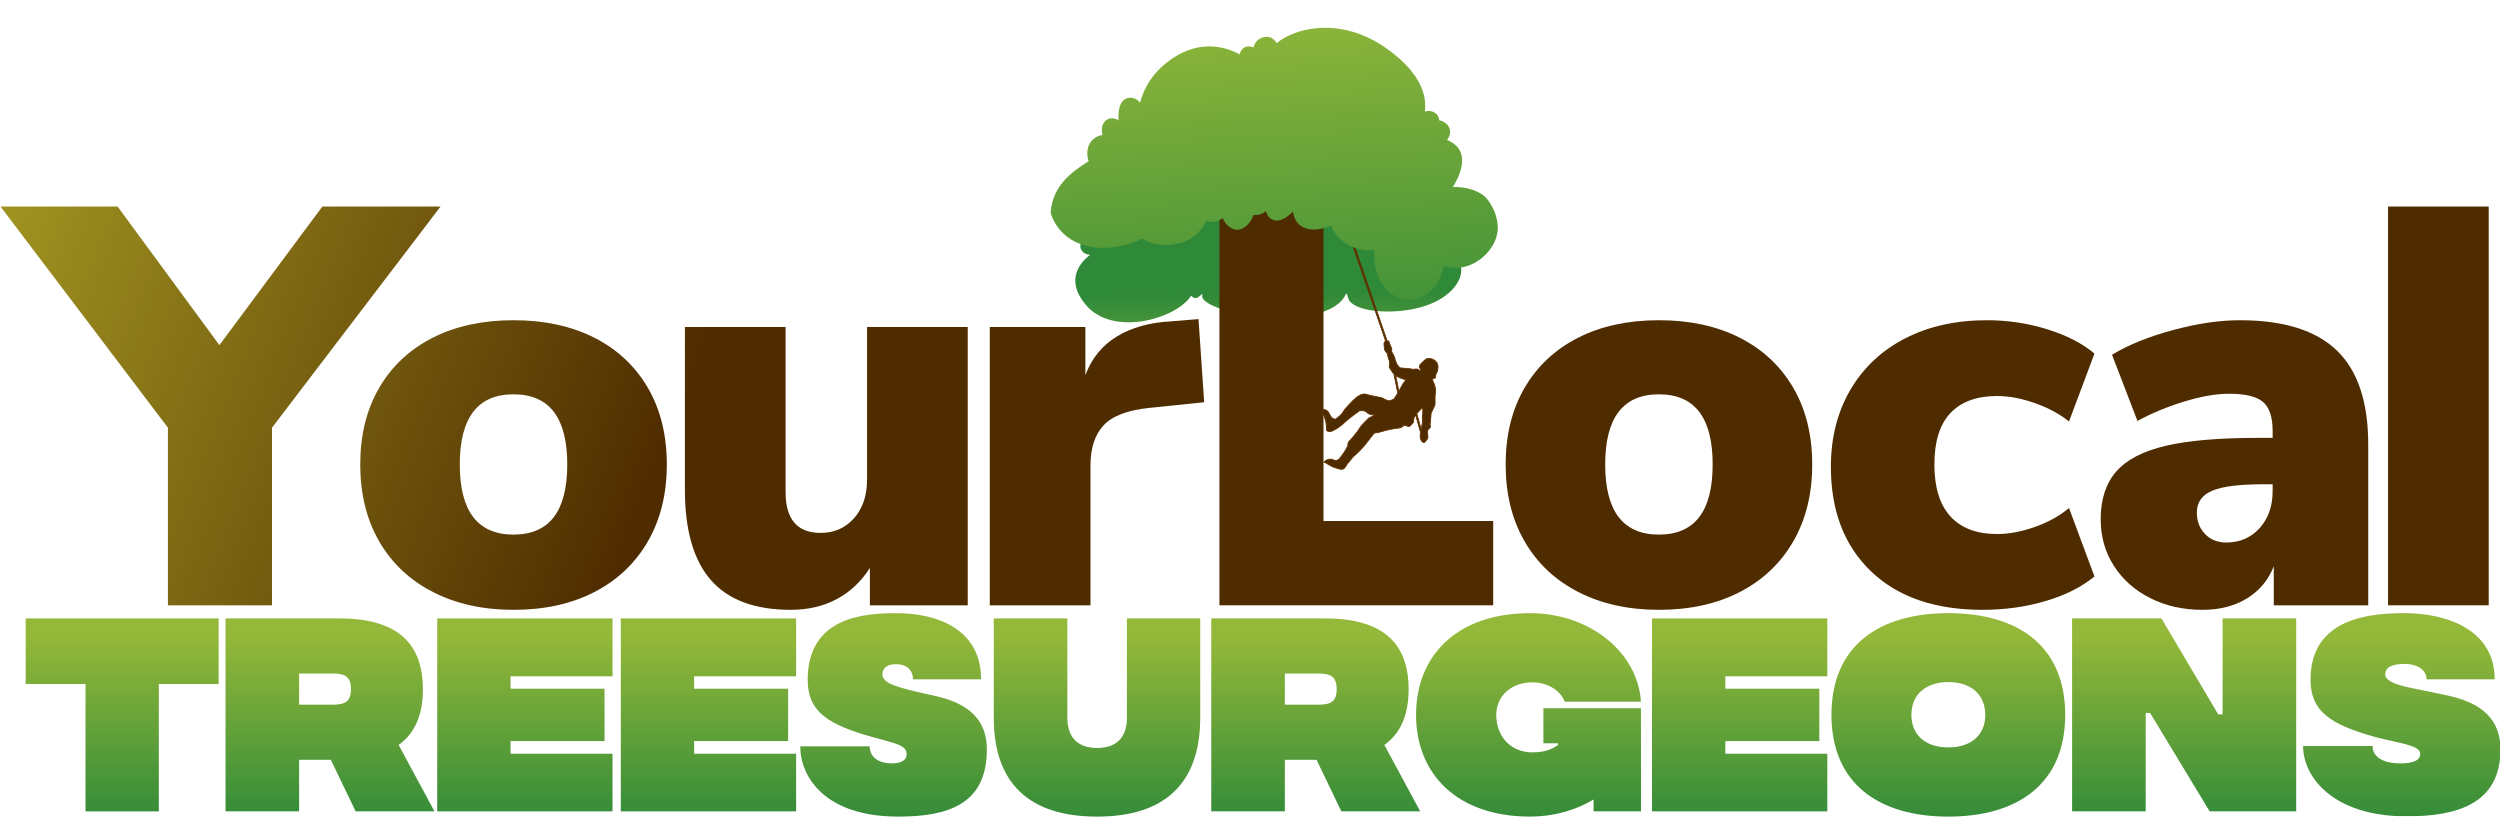 <?xml version="1.0" encoding="UTF-8" standalone="no"?> <svg xmlns="http://www.w3.org/2000/svg" xmlns:xlink="http://www.w3.org/1999/xlink" xmlns:serif="http://www.serif.com/" width="100%" height="100%" viewBox="0 0 2895 946" version="1.1" xml:space="preserve" style="fill-rule:evenodd;clip-rule:evenodd;stroke-linejoin:round;stroke-miterlimit:2;"><rect id="Artboard1" x="0" y="0" width="2894.96" height="945.015" style="fill:none;"></rect><clipPath id="_clip1"><rect x="0" y="0" width="2894.96" height="945.015"></rect></clipPath><g clip-path="url(#_clip1)"><path d="M1258.38,258.709c-16.187,-3.157 -18.919,-32.926 -2.949,-28.705c5.15,1.355 10.464,2.118 15.827,2.397c11.307,0.587 22.838,-0.982 33.507,-3.709c5.096,-1.298 9.879,-2.997 14.395,-5.019c6.343,3.983 14.744,6.096 23.313,6.541c8.737,0.454 17.653,-0.827 24.745,-3.643c9.723,-3.872 17.119,-11.431 21.694,-19.982c1.992,1.437 4.304,2.162 6.682,2.282c4.682,0.243 9.603,-1.843 12.772,-5.429c2.146,5.238 5.733,10.213 11.564,12.34c1.119,0.41 2.219,0.624 3.305,0.68c6.754,0.351 12.702,-5.513 14.96,-10.421c0.623,-1.31 1.067,-2.688 1.398,-4.085c1.068,0.419 2.304,0.683 3.686,0.755c0.552,0.028 1.132,0.024 1.732,-0.008c5.111,-0.31 9.387,-3.039 12.283,-6.534c-0.115,4.406 1.493,8.96 6.022,11.104c1.135,0.542 2.322,0.811 3.53,0.874c5.052,0.262 10.466,-3.115 13.849,-5.653c2.685,-2.028 5.236,-4.474 7.284,-7.183c-1.158,8.348 1.612,17.065 11.583,20.297c2.33,0.756 4.766,1.158 7.242,1.286c7.608,0.395 15.643,-1.804 22.323,-4.442c1.61,5.266 4.858,10.197 10.027,14.302c7.739,6.138 18.28,9.691 28.872,10.241c3.493,0.182 6.99,0.037 10.4,-0.45c-2.128,18.263 4.937,39.134 25.478,45.704c3.151,1.011 6.309,1.577 9.402,1.737c11.905,0.619 22.897,-4.776 29.258,-13.975c3.904,-5.61 6.448,-11.985 7.819,-18.603c4.283,1.619 8.789,2.641 13.471,2.884c5.457,0.283 11.159,-0.488 17.035,-2.587c15.818,-5.648 52.117,-12.746 49.68,-4.198c0,0.004 0,0.004 -0,0.008c-0.018,0.059 -0.037,0.121 -0.056,0.184c0,-0 0,0.004 -0,0.008c-0.012,0.029 -0.018,0.054 -0.025,0.079c-0,0.009 -0,0.009 -0.005,0.013c-0.007,0.029 -0.019,0.062 -0.026,0.092c0,0.004 0,0.004 -0,0.008c-0.012,0.029 -0.018,0.05 -0.024,0.075l-0.007,0.025c-0.006,0.025 -0.017,0.046 -0.024,0.071c-0,0.004 -0,0.008 -0.006,0.016c-0.006,0.025 -0.013,0.05 -0.019,0.08c-0.006,0.012 -0.012,0.02 -0.012,0.033c-0.006,0.017 -0.012,0.033 -0.018,0.05c-0.001,0.012 -0.007,0.025 -0.012,0.033c-0.006,0.025 -0.013,0.05 -0.019,0.075c-0.006,0.013 -0.012,0.025 -0.013,0.038c-0.005,0.016 -0.011,0.033 -0.017,0.045c-0.001,0.013 -0.007,0.03 -0.012,0.042c-0.006,0.017 -0.007,0.029 -0.013,0.046c-0.006,0.021 -0.017,0.041 -0.024,0.067c-0.001,0.012 -0.006,0.025 -0.012,0.041c-0.006,0.017 -0.012,0.029 -0.013,0.046c-0.006,0.013 -0.011,0.021 -0.012,0.033c-0.006,0.017 -0.012,0.034 -0.018,0.05c-0,0.009 -0.005,0.013 -0.006,0.021c-0.012,0.033 -0.024,0.067 -0.035,0.1c-0.001,0.008 -0.002,0.017 -0.007,0.025c-0.006,0.017 -0.012,0.033 -0.018,0.054c-0,0.004 -0.006,0.012 -0.006,0.017c-0.012,0.041 -0.025,0.079 -0.042,0.116c0,0.004 0,0.004 -0,0.008c-0.006,0.021 -0.013,0.042 -0.023,0.059c-0.001,0.004 -0.001,0.012 -0.001,0.016c-0.024,0.063 -0.047,0.125 -0.066,0.188c-0.005,0.003 -0.005,0.008 -0.006,0.012c-0.03,0.087 -0.065,0.174 -0.095,0.266l-0,0.004c-0.403,1.105 -0.87,2.207 -1.405,3.306l-0.001,0.004c-0.033,0.062 -0.062,0.128 -0.095,0.19c-0,0.004 -0.006,0.012 -0.006,0.016c-0.011,0.021 -0.022,0.042 -0.028,0.058c-0.005,0.004 -0.006,0.008 -0.006,0.008c-0.022,0.041 -0.039,0.079 -0.061,0.12c-0.001,0.004 -0.001,0.008 -0.006,0.012c-0.006,0.017 -0.017,0.038 -0.028,0.054c-0,0.008 -0.006,0.016 -0.011,0.025c-0.029,0.057 -0.056,0.111 -0.085,0.169c-0.005,0.012 -0.011,0.02 -0.016,0.029c-0.006,0.016 -0.017,0.033 -0.023,0.049c-0.011,0.012 -0.017,0.029 -0.022,0.041c-0.011,0.021 -0.023,0.042 -0.034,0.062c-0.011,0.017 -0.016,0.033 -0.022,0.05c-0.011,0.012 -0.017,0.024 -0.022,0.037c-0.011,0.016 -0.017,0.033 -0.028,0.049c-0.006,0.008 -0.011,0.021 -0.017,0.033c-0.011,0.025 -0.028,0.049 -0.039,0.074c-0.006,0.013 -0.011,0.021 -0.017,0.029c-0.011,0.021 -0.022,0.041 -0.028,0.062l-0.061,0.107c-13.026,24.158 -33.885,26.635 -44.852,26.066c-0.715,-0.037 -1.395,-0.09 -2.025,-0.148c2.015,1.718 3.435,3.79 3.288,6.251c-0.027,0.443 -0.108,0.896 -0.24,1.363c-0.626,2.182 -2.937,3.599 -5.792,4.322c9.881,4.997 14.434,13.104 13.91,22.026c-1.108,18.931 -25.062,41.526 -69.432,45.81c-8.492,0.816 -16.029,0.984 -22.709,0.637c-21.702,-1.127 -31.99,-6.442 -36.778,-11.351c-2.499,-2.564 -3.305,-11.795 -4.642,-8.764c-21.14,47.909 -174.946,22.483 -166.094,0.443c1.094,-2.725 -4.64,4.433 -7.768,4.271c-1.49,-0.078 -2.992,-0.617 -4.358,-1.772l-1.031,-0.964c-10.736,17.144 -45.485,32.333 -77.178,30.687c-16.862,-0.876 -32.86,-6.52 -43.906,-19.168c-10.25,-11.73 -13.497,-22.06 -12.969,-30.804c0.797,-13.308 10.34,-22.935 17.238,-28.211c-0.327,0.004 -0.649,-0 -0.969,-0.017c-2.867,-0.149 -5.615,-1.189 -7.681,-3.388c-2.122,-2.248 -2.933,-4.661 -2.795,-7.042c0.286,-4.786 4.419,-9.431 9.493,-12.339c-2.155,-0.383 -4.173,-1.309 -5.713,-2.942c-1.021,-1.065 -1.394,-2.351 -1.311,-3.654c0.112,-1.781 1.071,-3.59 2.37,-4.873c0.763,-0.752 1.604,-1.415 2.508,-1.965Z" style="fill:url(#_Linear2);fill-rule:nonzero;"></path><path d="M126.759,337.17c0,-0 0,-0.007 0.008,-0.007c0,0.007 -0.008,0.007 -0.008,0.007Z" style="fill:#a6bd7f;fill-rule:nonzero;"></path><g><path d="M510.163,239.165l-195.191,256.107l-0,205.671l-120.521,0l-0,-205.671l-193.881,-256.107l135.586,0l117.9,160.476l119.211,-160.476l136.896,0Z" style="fill:url(#_Linear3);fill-rule:nonzero;"></path><path d="M594.658,706.183c-35.37,0 -66.483,-6.877 -93.338,-20.633c-26.855,-13.755 -47.597,-33.296 -62.225,-58.622c-14.629,-25.327 -21.943,-55.021 -21.943,-89.081c0,-34.06 7.314,-63.644 21.943,-88.753c14.628,-25.108 35.261,-44.431 61.898,-57.968c26.637,-13.537 57.858,-20.305 93.665,-20.305c35.807,0 67.029,6.768 93.666,20.305c26.637,13.537 47.269,32.86 61.898,57.968c14.628,25.109 21.942,54.693 21.942,88.753c0,34.06 -7.314,63.754 -21.942,89.081c-14.629,25.326 -35.261,44.867 -61.898,58.622c-26.637,13.756 -57.859,20.633 -93.666,20.633Zm0,-87.115c41.484,-0 62.226,-27.074 62.226,-81.221c-0,-54.147 -20.742,-81.22 -62.226,-81.22c-41.483,-0 -62.225,27.073 -62.225,81.22c-0,54.147 20.742,81.221 62.225,81.221Z" style="fill:url(#_Linear4);fill-rule:nonzero;"></path><path d="M1120.63,378.681l0,322.262l-113.315,0l-0,-43.23c-10.044,15.72 -22.816,27.728 -38.318,36.025c-15.502,8.297 -33.296,12.445 -53.383,12.445c-41.483,0 -72.269,-11.462 -92.355,-34.388c-20.087,-22.925 -30.131,-57.749 -30.131,-104.473l0,-188.641l116.591,0l0,191.261c0,31.44 13.537,47.161 40.61,47.161c15.72,-0 28.602,-5.677 38.646,-17.031c10.043,-11.353 15.065,-26.2 15.065,-44.54l-0,-176.851l116.59,0Z" style="fill:url(#_Linear5);fill-rule:nonzero;"></path><path d="M1394.42,465.797l-63.535,6.55c-25.327,2.62 -43.012,9.388 -53.056,20.305c-10.043,10.917 -15.065,26.418 -15.065,46.505l0,161.786l-116.591,0l0,-322.262l110.696,0l0,55.675c7.424,-19.65 19.65,-34.606 36.68,-44.867c17.03,-10.262 37.772,-16.048 62.226,-17.358l32.095,-2.62l6.55,96.286Z" style="fill:url(#_Linear6);fill-rule:nonzero;"></path><path d="M1412.1,700.943l0,-461.778l120.521,0l-0,364.182l196.501,0l-0,97.596l-317.022,0Z" style="fill:url(#_Linear7);fill-rule:nonzero;"></path><path d="M1921.04,706.183c-35.37,0 -66.483,-6.877 -93.338,-20.633c-26.855,-13.755 -47.597,-33.296 -62.225,-58.622c-14.629,-25.327 -21.943,-55.021 -21.943,-89.081c0,-34.06 7.314,-63.644 21.943,-88.753c14.628,-25.108 35.261,-44.431 61.898,-57.968c26.636,-13.537 57.858,-20.305 93.665,-20.305c35.807,0 67.029,6.768 93.666,20.305c26.636,13.537 47.269,32.86 61.898,57.968c14.628,25.109 21.942,54.693 21.942,88.753c0,34.06 -7.314,63.754 -21.942,89.081c-14.629,25.326 -35.262,44.867 -61.898,58.622c-26.637,13.756 -57.859,20.633 -93.666,20.633Zm0,-87.115c41.484,-0 62.225,-27.074 62.225,-81.221c0,-54.147 -20.741,-81.22 -62.225,-81.22c-41.483,-0 -62.225,27.073 -62.225,81.22c-0,54.147 20.742,81.221 62.225,81.221Z" style="fill:url(#_Linear8);fill-rule:nonzero;"></path><path d="M2295.7,706.183c-55.02,0 -98.032,-14.847 -129.035,-44.54c-31.004,-29.694 -46.506,-70.086 -46.506,-121.176c0,-33.623 7.533,-63.317 22.598,-89.08c15.065,-25.764 36.243,-45.632 63.535,-59.606c27.292,-13.973 58.841,-20.96 94.648,-20.96c24.017,0 47.27,3.493 69.758,10.48c22.489,6.987 40.72,16.375 54.693,28.165l-29.475,78.601c-10.917,-8.734 -24.126,-15.829 -39.628,-21.288c-15.502,-5.458 -30.021,-8.187 -43.558,-8.187c-23.58,-0 -41.592,6.55 -54.037,19.65c-12.445,13.1 -18.668,32.968 -18.668,59.605c-0,26.637 6.223,46.724 18.668,60.26c12.445,13.537 30.457,20.306 54.037,20.306c13.537,-0 28.056,-2.73 43.558,-8.188c15.502,-5.458 28.711,-12.773 39.628,-21.943l29.475,79.256c-14.847,12.227 -33.733,21.724 -56.658,28.493c-22.925,6.768 -47.269,10.152 -73.033,10.152Z" style="fill:url(#_Linear9);fill-rule:nonzero;"></path><path d="M2593.73,370.821c50.654,0 88.098,11.681 112.333,35.043c24.235,23.362 36.353,59.714 36.353,109.058l-0,186.021l-109.386,0l0,-45.195c-6.113,15.72 -16.375,28.056 -30.785,37.008c-14.41,8.951 -31.658,13.427 -51.745,13.427c-22.27,0 -42.357,-4.476 -60.261,-13.427c-17.903,-8.952 -31.986,-21.397 -42.247,-37.336c-10.262,-15.938 -15.393,-33.951 -15.393,-54.038c0,-23.143 6.004,-41.592 18.013,-55.347c12.008,-13.755 31.112,-23.69 57.313,-29.803c26.2,-6.113 61.57,-9.17 106.11,-9.17l17.685,-0l0,-7.86c0,-16.157 -3.711,-27.401 -11.135,-33.733c-7.423,-6.332 -20.523,-9.497 -39.3,-9.497c-14.847,-0 -31.986,2.947 -51.418,8.842c-19.432,5.895 -37.663,13.428 -54.693,22.598l-29.475,-76.636c18.777,-11.353 42.248,-20.851 70.413,-28.492c28.165,-7.642 54.038,-11.463 77.618,-11.463Zm-15.72,257.417c15.72,-0 28.602,-5.568 38.645,-16.703c10.044,-11.135 15.065,-25.436 15.065,-42.903l0,-7.86l-10.48,0c-27.947,0 -47.815,2.511 -59.605,7.533c-11.79,5.021 -17.685,13.427 -17.685,25.217c-0,10.044 3.166,18.341 9.497,24.891c6.332,6.55 14.52,9.825 24.563,9.825Z" style="fill:url(#_Linear10);fill-rule:nonzero;"></path><rect x="2765.34" y="239.165" width="116.591" height="461.778" style="fill:url(#_Linear11);fill-rule:nonzero;"></rect></g><g><path d="M253.184,716.114l-223.44,0l-0,75.97l69.266,0l0,147.471l84.907,-0l0,-147.471l69.267,0l-0,-75.97Z" style="fill:url(#_Linear12);fill-rule:nonzero;"></path><path d="M411.827,939.555l91.291,-0l-41.496,-76.928c18.833,-13.406 28.089,-34.792 28.089,-64.478c0,-54.903 -31.6,-82.035 -96.717,-82.035l-131.83,0l-0,223.441l85.226,-0l0,-59.691l36.708,0l28.729,59.691Zm-65.437,-159.601l38.624,0c14.044,0 21.386,3.192 21.386,18.195c0,14.683 -7.342,17.875 -21.386,17.875l-38.624,0l0,-36.07Z" style="fill:url(#_Linear13);fill-rule:nonzero;"></path><path d="M709.321,783.146l0,-67.032l-203.011,0l-0,223.441l203.011,-0l0,-66.713l-118.104,-0l0,-14.683l108.848,-0l-0,-60.649l-108.848,0l0,-14.364l118.104,0Z" style="fill:url(#_Linear14);fill-rule:nonzero;"></path><path d="M921.909,783.146l-0,-67.032l-203.012,0l0,223.441l203.012,-0l-0,-66.713l-118.104,-0l-0,-14.683l108.847,-0l0,-60.649l-108.847,0l-0,-14.364l118.104,0Z" style="fill:url(#_Linear15);fill-rule:nonzero;"></path><path d="M1040.01,945.62c57.775,-0 102.783,-14.045 102.783,-77.885c-0,-54.584 -54.584,-60.329 -75.97,-65.436c-21.387,-5.108 -45.007,-9.896 -45.007,-21.068c-0,-8.618 6.384,-12.129 16.279,-12.129c10.533,-0 19.152,6.064 19.152,17.556l78.842,-0c0,-58.733 -51.71,-76.608 -97.675,-76.608c-36.389,-0 -103.102,3.511 -103.102,77.246c0,36.708 22.983,51.711 75.651,66.394c24.897,7.022 38.942,8.937 38.942,19.471c0,7.022 -5.745,10.853 -17.556,10.853c-11.172,-0 -25.217,-4.788 -25.217,-19.791l-80.438,0c-0,36.07 29.366,81.397 113.316,81.397Z" style="fill:url(#_Linear16);fill-rule:nonzero;"></path><path d="M1304.95,716.114l0,114.913c0,25.216 -14.364,35.112 -34.473,35.112c-20.11,-0 -34.474,-9.896 -34.474,-35.112l0,-114.913l-85.226,0l-0,114.913c-0,75.65 40.538,114.593 119.7,114.593c78.842,-0 119.381,-38.943 119.381,-114.593l-0,-114.913l-84.908,0Z" style="fill:url(#_Linear17);fill-rule:nonzero;"></path><path d="M1553.29,939.555l91.292,-0l-41.496,-76.928c18.833,-13.406 28.089,-34.792 28.089,-64.478c0,-54.903 -31.6,-82.035 -96.717,-82.035l-131.83,0l-0,223.441l85.226,-0l0,-59.691l36.708,0l28.728,59.691Zm-65.436,-159.601l38.624,0c14.044,0 21.386,3.192 21.386,18.195c0,14.683 -7.342,17.875 -21.386,17.875l-38.624,0l0,-36.07Z" style="fill:url(#_Linear18);fill-rule:nonzero;"></path><path d="M1787.26,860.712l16.918,0l0,1.915c-6.703,5.108 -15.96,8.619 -29.686,8.619c-24.897,-0 -41.815,-18.195 -41.815,-43.411c0,-21.387 16.918,-37.666 41.815,-37.666c18.514,-0 33.197,10.214 37.347,22.344l88.418,-0c-4.149,-59.052 -61.286,-102.463 -128.318,-102.463c-84.908,-0 -132.149,49.156 -132.149,117.785c-0,68.308 47.241,117.785 132.149,117.785c27.132,-0 52.668,-7.342 73.416,-19.791l-0,13.726l54.902,-0l0,-119.381l-112.997,-0l0,40.538Z" style="fill:url(#_Linear19);fill-rule:nonzero;"></path><path d="M2116.04,783.146l-0,-67.032l-203.012,0l0,223.441l203.012,-0l-0,-66.713l-118.104,-0l-0,-14.683l108.847,-0l0,-60.649l-108.847,0l-0,-14.364l118.104,0Z" style="fill:url(#_Linear20);fill-rule:nonzero;"></path><path d="M2256.17,710.05c-80.758,-0 -135.341,37.984 -135.341,117.785c-0,79.48 54.583,117.785 135.341,117.785c80.758,-0 135.341,-38.305 135.341,-117.785c-0,-79.801 -54.583,-117.785 -135.341,-117.785Zm-0,155.45c-26.813,0 -42.773,-14.683 -42.773,-37.665c0,-22.983 15.96,-37.985 42.773,-37.985c26.813,-0 42.773,15.002 42.773,37.985c-0,22.982 -15.96,37.665 -42.773,37.665Z" style="fill:url(#_Linear21);fill-rule:nonzero;"></path><path d="M2573.77,716.114l0,111.082l-5.107,0l-65.755,-111.082l-103.421,0l-0,223.441l85.227,-0l-0,-113.955l5.107,0l68.947,113.955l100.229,-0l-0,-223.441l-85.227,0Z" style="fill:url(#_Linear22);fill-rule:nonzero;"></path><path d="M2786.68,945.3c57.456,0 108.848,-13.725 108.848,-77.565c-0,-54.584 -54.584,-60.648 -75.97,-65.436c-21.387,-5.108 -57.456,-8.619 -57.456,-21.387c-0,-8.618 8.937,-12.13 22.663,-12.13c13.406,0 25.217,6.384 25.217,17.876l78.842,-0c0,-58.733 -57.775,-76.608 -103.74,-76.608c-36.389,-0 -109.486,3.511 -109.486,76.927c0,37.027 22.983,52.03 75.651,66.713c24.898,6.703 51.391,8.937 51.391,19.152c0,7.341 -7.341,11.172 -23.621,11.172c-14.364,-0 -31.6,-4.788 -31.6,-20.11l-80.439,0c-0,36.389 35.431,81.396 119.7,81.396Z" style="fill:url(#_Linear23);fill-rule:nonzero;"></path></g><path d="M1640.63,479.042c2.833,-3.305 6.747,-7.458 6.747,-7.458c0,0 0.489,6.334 0.046,8.105c-0.442,1.772 -0.441,5.537 -0.286,7.552c0.155,2.015 -0.442,5.536 -1.128,7.906c-0.113,0.391 -0.239,0.925 -0.369,1.538l-5.01,-17.643Zm-12.504,-39.276l-3.675,4.917l-4.535,8.356l-3.638,-18.118c4.938,3.458 11.848,4.845 11.848,4.845m35.516,-20.115c-3.256,-4.672 -9.966,-5.313 -11.892,-4.006c-1.927,1.307 -7.639,6.092 -8.059,8.151c-0.421,2.06 1.44,3.654 1.44,3.654c-0,-0 0.532,3.144 -1.949,1.019c-2.48,-2.125 -6.134,-0.685 -6.134,-0.685l-4.695,-0.796c0,-0 -3.809,-0.575 -5.248,-0.464c-1.44,0.111 -6.135,-0.685 -6.135,-0.685c0,-0 -2.215,-2.436 -2.857,-3.255c-0.642,-0.819 -2.481,-5.89 -2.481,-5.89l-0.444,-1.993c-0.443,-1.993 -3.788,-7.816 -3.788,-7.816l0.353,-2.923c0,-0 -2.769,-5.868 -3.235,-8.149c-0.208,-1.021 -1.167,-1.227 -2.235,-1.062l-53.879,-156.533l-1.658,0.502l53.88,156.526c-0.718,0.309 -1.322,0.692 -1.577,0.989c-0.797,0.93 0.001,7.529 0.4,8.946c0.399,1.418 3.19,3.809 3.301,5.248c0.111,1.439 1.308,5.691 2.017,7.374c0.709,1.683 0.002,7.529 0.002,7.529l3.943,6.067c0.407,0.627 0.898,1.211 1.445,1.759l4.456,22.193l-4.411,6.63c0,-0 -3.609,2.016 -5.624,2.171c-2.015,0.156 -8.682,-3.674 -8.682,-3.674c0,-0 -12.911,-2.19 -17.672,-3.849c-4.762,-1.66 -9.943,2.504 -12.135,4.121c-2.192,1.617 -13.461,13.201 -14.944,16.501c-1.483,3.3 -8.637,8.166 -8.637,8.166c-0,-0 -3.231,-0.589 -3.873,-1.409c-0.643,-0.819 -1.529,-1.04 -3.611,-5.513c-2.083,-4.473 -7.331,-4.937 -7.796,-3.453c-0.465,1.484 1.906,5.935 2.305,7.352c0.399,1.417 1.905,5.934 2.061,7.949l0.622,8.061c1.927,2.458 6.71,0.641 6.71,0.641c-0,-0 4.45,-2.371 5.557,-3.035c1.108,-0.665 6.045,-4.231 9.543,-7.687c3.498,-3.455 16.119,-12.537 16.119,-12.537c-0,-0 5.979,-1.33 8.836,1.924c2.858,3.255 9.479,2.744 9.479,2.744l-7.529,3.767c0,-0 -8.634,8.195 -10.405,11.517c-1.771,3.322 -11.844,15.393 -12.686,15.748c-0.841,0.354 -1.305,5.603 -1.305,5.603c-0,-0 -2.59,3.964 -3.077,5.16c-0.487,1.196 -7.062,9.812 -7.062,9.812l-3.654,1.44l-3.875,-1.438c-3.876,-1.439 -9.146,1.574 -9.323,3.036c-0.177,1.461 0,-0 0.908,0.509c0.908,0.509 7.907,4.892 9.679,5.335c1.771,0.442 4.185,1.704 8.593,2.522c4.407,0.819 6.819,-5.449 6.819,-5.449c-0,0 4.251,-4.961 6.088,-7.42c1.838,-2.458 0,0 7.816,-7.553c7.815,-7.553 14.833,-17.941 16.693,-20.111c1.859,-2.171 2.767,-1.662 4.207,-1.773c1.439,-0.111 10.784,-2.859 10.784,-2.859c-0,0 9.101,-2.15 13.995,-2.527c4.894,-0.378 6.687,-3.412 6.687,-3.412c-0,-0 5.337,1.615 6.201,1.549c0.863,-0.067 4.826,-5.006 4.826,-5.006c0,-0 0.243,-4.363 0.973,-6.157c0.16,-0.393 0.711,-1.152 1.473,-2.096l5.667,19.959c-0.367,2.553 -0.596,5.16 -0.358,6.23c0.443,1.992 1.529,4.805 3.61,5.513c0.797,0.271 1.498,-0.13 2.124,-0.765l1.366,-1.75c0.418,-0.593 0.794,-1.111 1.138,-1.317c1.107,-0.665 0.553,-4.097 0.442,-5.537c-0.111,-1.439 -0.954,-4.849 1.792,-6.798c2.745,-1.95 0.597,-3.522 1.04,-5.293c0.442,-1.772 1.082,-12.247 1.082,-12.247l1.239,-2.702c0,0 2.745,-5.714 3.232,-6.91c0.487,-1.195 -0.378,-8.658 0.573,-15.102c0.95,-6.445 -3.694,-14.097 -3.694,-14.097c-0,0 1.542,-2.534 2.76,-1.759c1.218,0.775 1.394,-4.451 1.394,-4.451c1.572,-2.149 4.206,-9.302 0.949,-13.974" style="fill:#4f2c00;fill-rule:nonzero;stroke:#630;stroke-width:1px;"></path><path d="M1478.43,49.962c4.927,-4.236 12.161,-8.494 21.164,-11.769c25.3,-9.203 64.787,-10.853 105,17.174c44.623,31.088 47.43,59.715 45.344,73.799c4.094,-1.223 8.467,-0.841 12.199,1.791c3.159,2.235 4.422,5.208 4.445,8.334c2.888,0.471 5.854,1.897 8.152,3.954c2.264,2.027 3.86,4.641 4.328,7.42c0.713,4.201 -0.784,8.156 -3.411,11.389c6.228,2.459 10.419,5.821 13.131,9.616c5.576,7.803 5.106,17.666 2.273,26.721c-2.231,7.132 -5.89,13.71 -8.655,18.087c27.038,-0.232 38.185,12.142 38.431,12.435c7.496,8.92 12.503,19.91 13.474,31.529c1.677,20.026 -13.45,38.587 -31.299,46.164c-6.606,2.806 -13.004,3.862 -19.113,3.545c-4.059,-0.211 -7.995,-1.031 -11.783,-2.356c-1.676,7.21 -4.324,14.124 -8.05,20.325c-7.347,12.302 -19.929,19.577 -33.475,18.874c-3.504,-0.182 -7.077,-0.899 -10.634,-2.205c-21.553,-7.892 -29.819,-32.377 -28.49,-55.127c-2.598,0.259 -5.225,0.318 -7.848,0.182c-11.745,-0.61 -23.388,-5.145 -31.906,-13.029c-4.906,-4.546 -8.257,-9.887 -10.257,-15.624c-6.771,2.849 -14.483,4.971 -21.807,4.591c-2.871,-0.149 -5.691,-0.675 -8.385,-1.676c-8.838,-3.28 -13.005,-10.763 -13.955,-19.187c-0.927,0.964 -1.884,1.88 -2.856,2.74c-4.049,3.558 -10.604,8.086 -16.601,7.775c-1.672,-0.087 -3.309,-0.514 -4.866,-1.372c-3.737,-2.045 -5.977,-5.568 -7.037,-9.587c-3.007,2.482 -6.603,4.169 -10.595,4.487c-0.747,0.054 -1.466,0.064 -2.152,0.029c-0.565,-0.03 -1.11,-0.089 -1.636,-0.175c-0.247,0.801 -0.527,1.587 -0.843,2.349c-2.835,7.068 -10.39,15.287 -18.681,14.856c-1.438,-0.074 -2.895,-0.39 -4.37,-1.011c-5.485,-2.298 -9.331,-7.048 -11.918,-12.543c-3.681,3.071 -8.24,4.736 -12.603,4.51c-1.964,-0.098 -3.889,-0.573 -5.691,-1.464c-5.241,9.906 -13.043,18.478 -22.925,23.145c-7.847,3.694 -17.683,5.454 -27.306,4.954c-8.9,-0.462 -17.606,-2.861 -24.43,-7.344c-4.466,2.264 -9.168,4.19 -14.137,5.709c-11.517,3.531 -23.949,5.601 -36.117,4.969c-5.836,-0.303 -11.613,-1.226 -17.209,-2.902c-17.603,-5.296 -31.363,-17.3 -37.724,-34.691c-0.109,-0.285 -0.597,-1.578 -0.792,-2.336c-0.175,-0.681 -0.185,-1.242 -0.159,-1.543c2.559,-29.722 22.879,-45.746 43.97,-58.732c-2.934,-8.552 -1.809,-18.74 4.524,-24.829c3.354,-3.206 7.441,-5.16 11.658,-5.568c-1.601,-5.571 -1.172,-11.846 2.927,-16.052c2.589,-2.652 5.744,-3.607 9.015,-3.293c2.154,0.207 4.372,1.005 6.464,2.226c-0.185,-4.402 -0.174,-10.863 1.511,-16.041c1.436,-4.411 4.028,-7.931 8.231,-9.332c6.059,-2.04 11.468,0.59 15.297,4.96c4.509,-17.357 15.149,-36.419 38.201,-51.686c33.329,-22.078 62.736,-11.975 77.027,-4.226c1.06,-4.05 3.633,-7.936 7.925,-8.887c2.566,-0.576 5.366,-0.155 7.947,0.96c1.859,-6.534 6.681,-11.777 14.565,-12.314c5.563,-0.401 9.962,2.865 12.513,7.302Z" style="fill:url(#_Linear24);fill-rule:nonzero;"></path></g><defs><linearGradient id="_Linear2" x1="0" y1="0" x2="1" y2="0" gradientUnits="userSpaceOnUse" gradientTransform="matrix(-2.071,-141.046,141.046,-2.071,1433.13,480.472)"><stop offset="0" style="stop-color:#94b839;stop-opacity:1"></stop><stop offset="1" style="stop-color:#2e8939;stop-opacity:1"></stop></linearGradient><linearGradient id="_Linear3" x1="0" y1="0" x2="1" y2="0" gradientUnits="userSpaceOnUse" gradientTransform="matrix(-1186.73,-459.705,459.705,-1186.73,841.104,341.44)"><stop offset="0" style="stop-color:#4f2c00;stop-opacity:1"></stop><stop offset="1" style="stop-color:#cc3;stop-opacity:1"></stop></linearGradient><linearGradient id="_Linear4" x1="0" y1="0" x2="1" y2="0" gradientUnits="userSpaceOnUse" gradientTransform="matrix(-1186.73,-459.705,459.705,-1186.73,841.104,341.44)"><stop offset="0" style="stop-color:#4f2c00;stop-opacity:1"></stop><stop offset="1" style="stop-color:#cc3;stop-opacity:1"></stop></linearGradient><linearGradient id="_Linear5" x1="0" y1="0" x2="1" y2="0" gradientUnits="userSpaceOnUse" gradientTransform="matrix(-1186.73,-459.705,459.705,-1186.73,841.104,341.44)"><stop offset="0" style="stop-color:#4f2c00;stop-opacity:1"></stop><stop offset="1" style="stop-color:#cc3;stop-opacity:1"></stop></linearGradient><linearGradient id="_Linear6" x1="0" y1="0" x2="1" y2="0" gradientUnits="userSpaceOnUse" gradientTransform="matrix(-1186.73,-459.705,459.705,-1186.73,841.104,341.44)"><stop offset="0" style="stop-color:#4f2c00;stop-opacity:1"></stop><stop offset="1" style="stop-color:#cc3;stop-opacity:1"></stop></linearGradient><linearGradient id="_Linear7" x1="0" y1="0" x2="1" y2="0" gradientUnits="userSpaceOnUse" gradientTransform="matrix(-1186.73,-459.705,459.705,-1186.73,841.104,341.44)"><stop offset="0" style="stop-color:#4f2c00;stop-opacity:1"></stop><stop offset="1" style="stop-color:#cc3;stop-opacity:1"></stop></linearGradient><linearGradient id="_Linear8" x1="0" y1="0" x2="1" y2="0" gradientUnits="userSpaceOnUse" gradientTransform="matrix(-1186.73,-459.705,459.705,-1186.73,841.104,341.44)"><stop offset="0" style="stop-color:#4f2c00;stop-opacity:1"></stop><stop offset="1" style="stop-color:#cc3;stop-opacity:1"></stop></linearGradient><linearGradient id="_Linear9" x1="0" y1="0" x2="1" y2="0" gradientUnits="userSpaceOnUse" gradientTransform="matrix(-1186.73,-459.705,459.705,-1186.73,841.104,341.44)"><stop offset="0" style="stop-color:#4f2c00;stop-opacity:1"></stop><stop offset="1" style="stop-color:#cc3;stop-opacity:1"></stop></linearGradient><linearGradient id="_Linear10" x1="0" y1="0" x2="1" y2="0" gradientUnits="userSpaceOnUse" gradientTransform="matrix(-1186.73,-459.705,459.705,-1186.73,841.104,341.44)"><stop offset="0" style="stop-color:#4f2c00;stop-opacity:1"></stop><stop offset="1" style="stop-color:#cc3;stop-opacity:1"></stop></linearGradient><linearGradient id="_Linear11" x1="0" y1="0" x2="1" y2="0" gradientUnits="userSpaceOnUse" gradientTransform="matrix(-1186.73,-459.705,459.705,-1186.73,841.104,341.44)"><stop offset="0" style="stop-color:#4f2c00;stop-opacity:1"></stop><stop offset="1" style="stop-color:#cc3;stop-opacity:1"></stop></linearGradient><linearGradient id="_Linear12" x1="0" y1="0" x2="1" y2="0" gradientUnits="userSpaceOnUse" gradientTransform="matrix(1.36624e-14,223.123,-223.123,1.36624e-14,1486.09,737.409)"><stop offset="0" style="stop-color:#94b839;stop-opacity:1"></stop><stop offset="1" style="stop-color:#2e8939;stop-opacity:1"></stop></linearGradient><linearGradient id="_Linear13" x1="0" y1="0" x2="1" y2="0" gradientUnits="userSpaceOnUse" gradientTransform="matrix(1.36624e-14,223.123,-223.123,1.36624e-14,1486.09,737.409)"><stop offset="0" style="stop-color:#94b839;stop-opacity:1"></stop><stop offset="1" style="stop-color:#2e8939;stop-opacity:1"></stop></linearGradient><linearGradient id="_Linear14" x1="0" y1="0" x2="1" y2="0" gradientUnits="userSpaceOnUse" gradientTransform="matrix(1.36624e-14,223.123,-223.123,1.36624e-14,1486.09,737.409)"><stop offset="0" style="stop-color:#94b839;stop-opacity:1"></stop><stop offset="1" style="stop-color:#2e8939;stop-opacity:1"></stop></linearGradient><linearGradient id="_Linear15" x1="0" y1="0" x2="1" y2="0" gradientUnits="userSpaceOnUse" gradientTransform="matrix(1.36624e-14,223.123,-223.123,1.36624e-14,1486.09,737.409)"><stop offset="0" style="stop-color:#94b839;stop-opacity:1"></stop><stop offset="1" style="stop-color:#2e8939;stop-opacity:1"></stop></linearGradient><linearGradient id="_Linear16" x1="0" y1="0" x2="1" y2="0" gradientUnits="userSpaceOnUse" gradientTransform="matrix(1.36624e-14,223.123,-223.123,1.36624e-14,1486.09,737.409)"><stop offset="0" style="stop-color:#94b839;stop-opacity:1"></stop><stop offset="1" style="stop-color:#2e8939;stop-opacity:1"></stop></linearGradient><linearGradient id="_Linear17" x1="0" y1="0" x2="1" y2="0" gradientUnits="userSpaceOnUse" gradientTransform="matrix(1.36624e-14,223.123,-223.123,1.36624e-14,1486.09,737.409)"><stop offset="0" style="stop-color:#94b839;stop-opacity:1"></stop><stop offset="1" style="stop-color:#2e8939;stop-opacity:1"></stop></linearGradient><linearGradient id="_Linear18" x1="0" y1="0" x2="1" y2="0" gradientUnits="userSpaceOnUse" gradientTransform="matrix(1.36624e-14,223.123,-223.123,1.36624e-14,1486.09,737.409)"><stop offset="0" style="stop-color:#94b839;stop-opacity:1"></stop><stop offset="1" style="stop-color:#2e8939;stop-opacity:1"></stop></linearGradient><linearGradient id="_Linear19" x1="0" y1="0" x2="1" y2="0" gradientUnits="userSpaceOnUse" gradientTransform="matrix(1.36624e-14,223.123,-223.123,1.36624e-14,1486.09,737.409)"><stop offset="0" style="stop-color:#94b839;stop-opacity:1"></stop><stop offset="1" style="stop-color:#2e8939;stop-opacity:1"></stop></linearGradient><linearGradient id="_Linear20" x1="0" y1="0" x2="1" y2="0" gradientUnits="userSpaceOnUse" gradientTransform="matrix(1.36624e-14,223.123,-223.123,1.36624e-14,1486.09,737.409)"><stop offset="0" style="stop-color:#94b839;stop-opacity:1"></stop><stop offset="1" style="stop-color:#2e8939;stop-opacity:1"></stop></linearGradient><linearGradient id="_Linear21" x1="0" y1="0" x2="1" y2="0" gradientUnits="userSpaceOnUse" gradientTransform="matrix(1.36624e-14,223.123,-223.123,1.36624e-14,1486.09,737.409)"><stop offset="0" style="stop-color:#94b839;stop-opacity:1"></stop><stop offset="1" style="stop-color:#2e8939;stop-opacity:1"></stop></linearGradient><linearGradient id="_Linear22" x1="0" y1="0" x2="1" y2="0" gradientUnits="userSpaceOnUse" gradientTransform="matrix(1.36624e-14,223.123,-223.123,1.36624e-14,1486.09,737.409)"><stop offset="0" style="stop-color:#94b839;stop-opacity:1"></stop><stop offset="1" style="stop-color:#2e8939;stop-opacity:1"></stop></linearGradient><linearGradient id="_Linear23" x1="0" y1="0" x2="1" y2="0" gradientUnits="userSpaceOnUse" gradientTransform="matrix(1.36624e-14,223.123,-223.123,1.36624e-14,1486.09,737.409)"><stop offset="0" style="stop-color:#94b839;stop-opacity:1"></stop><stop offset="1" style="stop-color:#2e8939;stop-opacity:1"></stop></linearGradient><linearGradient id="_Linear24" x1="0" y1="0" x2="1" y2="0" gradientUnits="userSpaceOnUse" gradientTransform="matrix(26.18,460.979,-460.979,26.18,1484.37,-7.893)"><stop offset="0" style="stop-color:#94b839;stop-opacity:1"></stop><stop offset="1" style="stop-color:#2e8939;stop-opacity:1"></stop></linearGradient></defs></svg> 